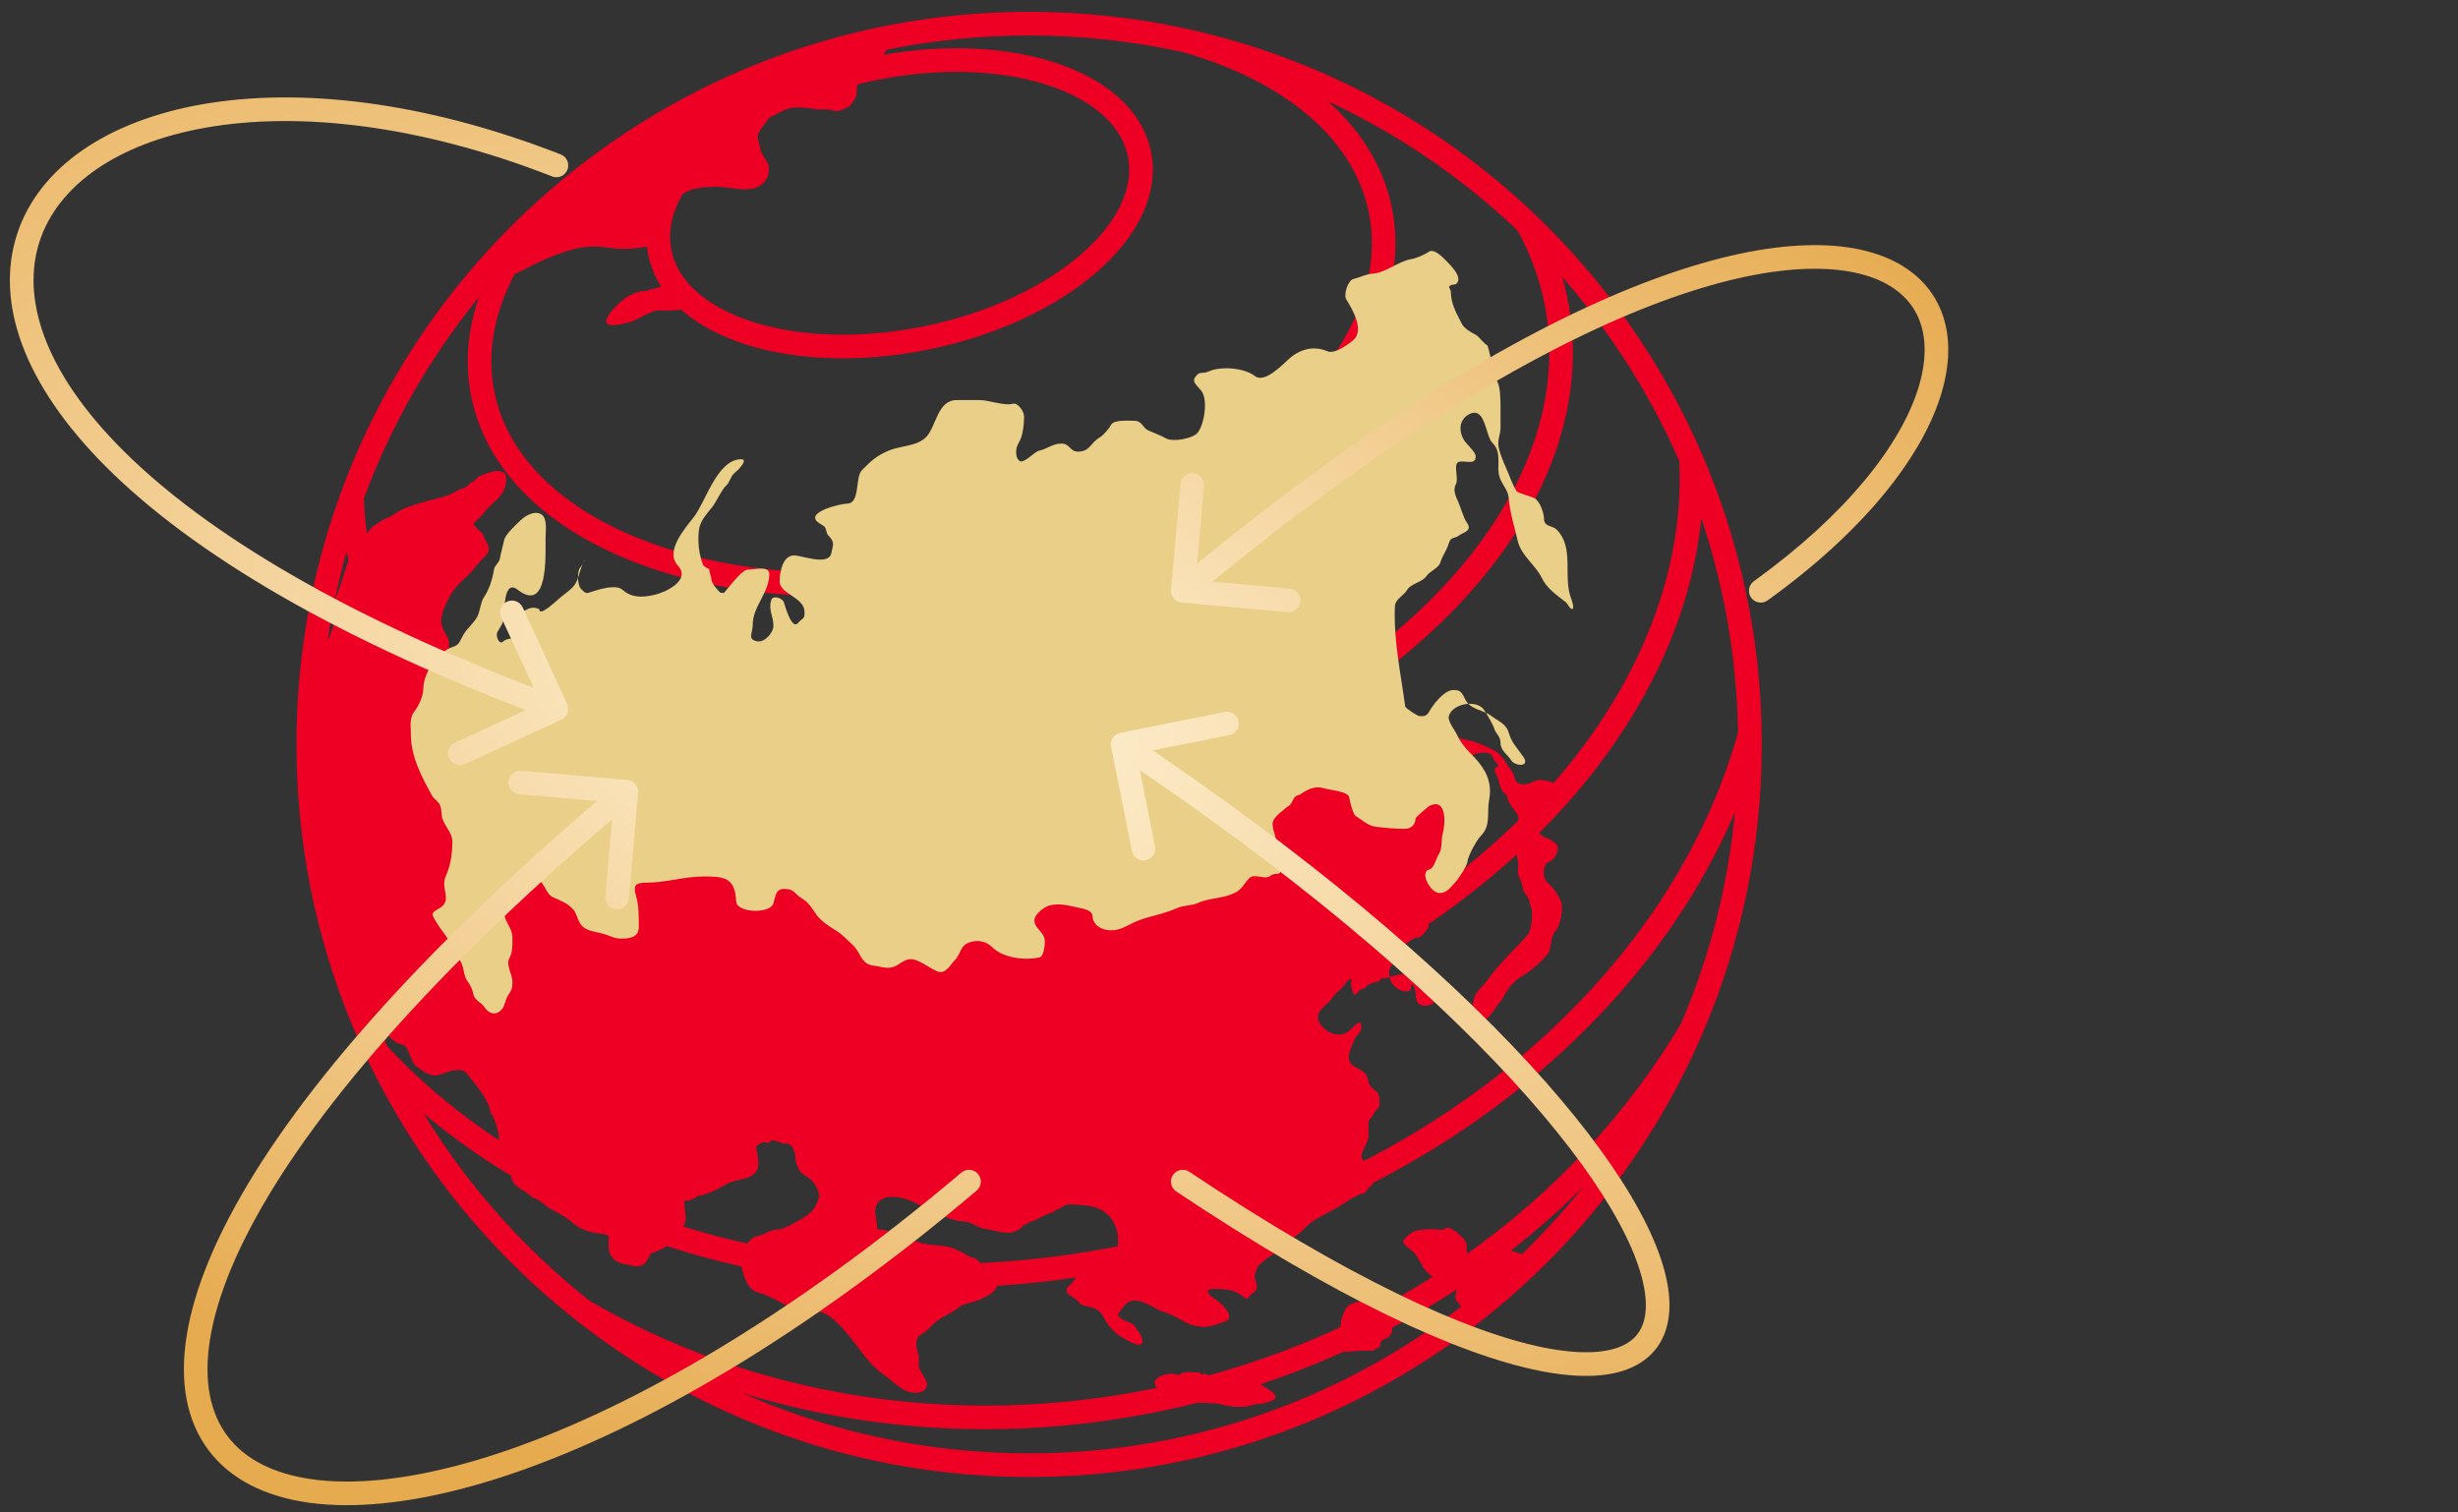 <svg width="104" height="64" viewBox="0 0 104 64" fill="none" xmlns="http://www.w3.org/2000/svg">
<rect x="0" y="0" width="104" height="64" fill="#333333" stroke="none"/>
<path d="M59.508 41.942C59.161 41.942 58.87 41.671 58.791 41.349C58.811 41.343 58.83 41.337 58.849 41.331C58.907 41.313 58.958 41.297 58.987 41.292C59.042 41.282 59.102 41.269 59.166 41.256C59.563 41.173 60.099 41.061 60.4 41.361C60.73 41.692 60.922 42 60.654 42.417C60.553 42.573 60.129 42.608 60.004 42.447C59.922 42.342 59.918 42.24 59.914 42.123C59.913 42.102 59.912 42.082 59.911 42.061C59.908 42.001 59.81 41.601 59.746 41.658C59.693 41.706 59.69 41.76 59.687 41.809C59.682 41.882 59.679 41.942 59.508 41.942Z" fill="#EE0024"/>
<path d="M27.06 12.358C26.577 12.418 25.927 13.008 25.707 13.427C25.394 14.021 26.652 13.63 26.793 13.572C26.887 13.533 26.996 13.477 27.111 13.417C27.372 13.282 27.663 13.13 27.892 13.13C27.937 13.13 27.982 13.13 28.027 13.13C28.342 13.132 28.652 13.133 28.964 13.071C29.089 13.046 29.512 12.781 29.228 12.655C29.116 12.605 28.999 12.551 28.882 12.497C28.671 12.4 28.461 12.302 28.278 12.229C28.247 12.217 28.225 12.2 28.203 12.182C28.161 12.148 28.118 12.114 28.01 12.12C27.983 12.122 27.92 12.146 27.854 12.172C27.77 12.205 27.684 12.238 27.667 12.226C27.651 12.214 27.586 12.236 27.507 12.264C27.405 12.299 27.279 12.342 27.208 12.328C27.143 12.315 27.132 12.308 27.126 12.311C27.119 12.315 27.118 12.329 27.06 12.358Z" fill="#EE0024"/>
<path d="M58.248 55.071C58.2 55.071 58.148 55.07 58.095 55.069C57.666 55.062 57.099 55.053 56.911 55.45C56.752 55.787 56.722 56.005 56.703 56.377C56.699 56.465 56.644 56.584 56.589 56.704C56.474 56.953 56.357 57.209 56.677 57.209C56.852 57.209 57.024 57.194 57.196 57.179C57.368 57.164 57.539 57.15 57.713 57.15C57.752 57.15 57.792 57.15 57.832 57.151C57.911 57.152 57.991 57.154 58.07 57.15C58.119 57.147 58.151 57.119 58.184 57.091C58.211 57.067 58.239 57.043 58.278 57.034C58.387 57.01 58.392 56.947 58.397 56.879C58.4 56.833 58.404 56.786 58.439 56.747C58.481 56.701 58.54 56.675 58.6 56.648C58.662 56.62 58.724 56.593 58.769 56.542C58.874 56.426 58.901 56.391 58.901 56.229C58.901 56.208 58.89 55.906 58.839 55.932C58.798 55.952 58.49 55.555 58.485 55.486C58.484 55.467 58.486 55.44 58.489 55.409C58.496 55.316 58.505 55.194 58.426 55.189C58.358 55.185 58.203 55.071 58.248 55.071Z" fill="#EE0024"/>
<path d="M49.872 58.219C49.676 58.045 49.076 58.174 48.921 58.367C48.663 58.69 49.339 59.029 49.604 59.11C50.017 59.237 50.4 59.303 50.829 59.351C50.923 59.361 51.029 59.364 51.138 59.367C51.323 59.372 51.515 59.377 51.667 59.42C51.976 59.509 52.269 59.526 52.591 59.526C52.703 59.526 52.814 59.497 52.926 59.468C53.034 59.439 53.144 59.41 53.258 59.407C53.424 59.402 53.706 59.319 53.852 59.242C54.097 59.112 53.887 58.955 53.753 58.855C53.747 58.851 53.742 58.847 53.736 58.843C53.229 58.462 52.622 58.278 51.984 58.278C51.917 58.278 51.845 58.295 51.772 58.311C51.639 58.341 51.502 58.373 51.386 58.308C51.298 58.259 51.216 58.229 51.129 58.196C51.088 58.181 51.045 58.165 51 58.146C50.963 58.131 50.942 58.138 50.917 58.147C50.9 58.153 50.88 58.16 50.852 58.16C50.824 58.16 50.801 58.135 50.779 58.111C50.753 58.083 50.728 58.056 50.7 58.071C50.676 58.083 50.605 58.078 50.513 58.073C50.295 58.061 49.96 58.042 49.872 58.219Z" fill="#EE0024"/>
<path fill-rule="evenodd" clip-rule="evenodd" d="M62.185 42.686C62.259 42.577 62.335 42.465 62.35 42.358C62.376 42.18 62.464 42.01 62.584 41.883C62.6 41.866 62.617 41.848 62.636 41.829C62.636 41.828 62.637 41.828 62.637 41.827C62.73 41.73 62.853 41.601 62.914 41.513C63.246 41.034 63.668 40.593 64.088 40.155L64.088 40.154C64.283 39.95 64.479 39.746 64.664 39.539C64.783 39.405 64.874 38.668 64.812 38.496C64.788 38.429 64.773 38.36 64.758 38.291C64.738 38.199 64.717 38.107 64.677 38.021C64.649 37.962 64.609 37.906 64.569 37.85C64.5 37.754 64.432 37.658 64.426 37.546C64.42 37.434 64.332 37.199 64.278 37.1C64.226 37.008 64.235 36.866 64.243 36.743C64.245 36.702 64.248 36.663 64.248 36.628C64.248 36.526 64.162 35.954 64.099 35.879C63.848 35.578 64.039 35.197 64.186 34.903C64.191 34.893 64.197 34.883 64.202 34.873C64.339 34.598 64.196 34.42 64.036 34.221C64.027 34.211 64.019 34.2 64.01 34.189C63.912 34.066 63.783 33.846 63.773 33.684C63.769 33.639 63.72 33.6 63.667 33.56C63.619 33.523 63.568 33.483 63.548 33.434C63.54 33.413 63.531 33.391 63.522 33.37L63.522 33.369C63.477 33.261 63.429 33.144 63.416 33.031C63.409 32.967 63.371 32.892 63.333 32.816C63.253 32.656 63.172 32.494 63.383 32.434C63.444 32.416 63.347 32.301 63.267 32.205C63.221 32.149 63.18 32.1 63.178 32.081C63.157 31.767 62.598 31.808 62.35 31.932C61.807 32.204 61.833 32.876 61.856 33.493C61.867 33.755 61.876 34.006 61.842 34.213C61.805 34.435 61.781 34.682 61.757 34.936C61.696 35.572 61.631 36.259 61.337 36.76C61.259 36.894 61.238 37.02 61.217 37.144C61.201 37.238 61.186 37.332 61.145 37.427C61.138 37.445 61.131 37.488 61.122 37.539C61.103 37.652 61.078 37.804 61.027 37.816C60.815 37.87 60.027 38.345 60.281 38.661C60.348 38.745 60.501 39.171 60.416 39.272C60.399 39.292 60.379 39.32 60.356 39.351C60.255 39.487 60.103 39.694 59.971 39.661C59.846 39.63 59.377 40.009 59.291 40.1C59.18 40.218 59.058 40.44 59.02 40.602C59.003 40.674 58.955 40.741 58.906 40.809C58.855 40.879 58.803 40.95 58.786 41.028C58.762 41.135 58.765 41.245 58.791 41.349C58.689 41.38 58.583 41.408 58.545 41.394C58.475 41.368 58.438 41.412 58.4 41.456C58.373 41.487 58.346 41.519 58.307 41.526C58.181 41.548 58.039 41.592 57.921 41.645C57.887 41.66 57.848 41.698 57.808 41.738C57.748 41.798 57.684 41.861 57.627 41.853C57.561 41.843 57.504 41.912 57.452 41.976C57.382 42.062 57.32 42.139 57.251 42.001C57.187 41.874 57.178 41.697 57.178 41.556C57.178 41.438 57.221 41.405 57.221 41.405C57.221 41.405 57.193 41.426 57.093 41.44C57.044 41.447 56.968 41.551 56.894 41.651C56.84 41.725 56.787 41.796 56.749 41.823C56.598 41.932 56.425 42.14 56.32 42.285C56.261 42.368 56.176 42.445 56.09 42.522C55.887 42.706 55.678 42.895 55.782 43.189C55.888 43.484 56.267 43.772 56.598 43.783C56.918 43.795 57.085 43.639 57.297 43.427C57.345 43.379 57.582 43.163 57.594 43.368C57.607 43.588 57.529 43.681 57.441 43.784C57.391 43.843 57.338 43.906 57.297 43.998C57.218 44.178 57.053 44.563 57.06 44.747C57.07 45.009 57.276 45.122 57.475 45.232C57.576 45.288 57.674 45.342 57.746 45.414C57.824 45.492 57.849 45.595 57.877 45.706C57.889 45.757 57.902 45.81 57.921 45.863C57.957 45.964 58.04 46.033 58.123 46.103C58.177 46.149 58.232 46.194 58.274 46.249C58.363 46.363 58.37 46.569 58.367 46.708C58.364 46.833 58.304 46.891 58.241 46.953C58.194 46.998 58.146 47.045 58.116 47.123C58.084 47.205 58.041 47.254 58 47.3C57.943 47.365 57.891 47.423 57.891 47.556V48.09C57.891 48.226 57.817 48.373 57.745 48.517C57.618 48.769 57.495 49.013 57.773 49.176C58.035 49.331 58.228 49.337 58.472 49.117C58.713 48.9 58.887 49.331 58.693 49.486C58.646 49.525 58.596 49.571 58.545 49.618C58.433 49.722 58.315 49.831 58.202 49.869C58.154 49.885 58.127 49.952 58.099 50.023C58.069 50.096 58.038 50.173 57.98 50.199C57.921 50.225 57.885 50.283 57.847 50.341C57.804 50.408 57.761 50.476 57.683 50.493C57.417 50.552 57.126 50.741 56.854 50.917C56.719 51.005 56.589 51.089 56.469 51.153C56.42 51.179 56.37 51.206 56.32 51.232C56.053 51.373 55.774 51.521 55.528 51.684C55.401 51.769 55.293 51.877 55.185 51.984C55.078 52.09 54.972 52.196 54.849 52.279C54.701 52.377 54.564 52.483 54.426 52.589C54.344 52.653 54.261 52.717 54.175 52.78C54.129 52.814 54.071 52.871 54.009 52.932C53.903 53.036 53.787 53.15 53.707 53.173C53.646 53.19 53.566 53.265 53.486 53.339C53.426 53.395 53.367 53.451 53.317 53.48C53.206 53.545 53.146 53.748 53.107 53.882C53.102 53.899 53.097 53.914 53.093 53.929C53.066 54.017 53.096 54.117 53.128 54.22C53.18 54.391 53.235 54.567 53.02 54.701C52.917 54.766 52.868 54.833 52.833 54.881C52.768 54.971 52.752 54.994 52.519 54.803C52.199 54.542 51.754 54.536 51.357 54.536C50.916 54.536 51.109 54.807 51.419 54.981C51.579 55.071 52.317 55.735 51.858 55.902C51.833 55.911 51.807 55.921 51.782 55.93C51.338 56.093 50.961 56.231 50.453 56.067C50.272 56.009 50.101 55.914 49.928 55.818C49.737 55.712 49.545 55.605 49.337 55.546C49.167 55.497 48.989 55.404 48.808 55.309C48.336 55.061 47.851 54.807 47.495 55.341C47.483 55.359 47.461 55.385 47.437 55.415C47.389 55.471 47.332 55.538 47.321 55.579C47.313 55.605 47.307 55.626 47.302 55.641C47.291 55.676 47.288 55.687 47.292 55.692C47.294 55.694 47.297 55.695 47.302 55.697C47.316 55.701 47.34 55.708 47.377 55.754C47.441 55.834 47.556 55.878 47.673 55.923C47.808 55.975 47.947 56.029 48.017 56.14C48.035 56.169 48.061 56.205 48.09 56.246C48.209 56.415 48.385 56.663 48.324 56.816C48.234 57.041 47.671 56.7 47.531 56.615C47.521 56.609 47.514 56.605 47.509 56.602C47.203 56.421 46.954 56.176 46.782 55.876C46.77 55.854 46.758 55.833 46.746 55.812C46.65 55.64 46.568 55.492 46.367 55.381C46.289 55.338 46.179 55.314 46.067 55.29C45.894 55.254 45.718 55.216 45.654 55.103C45.613 55.033 45.514 54.968 45.413 54.902C45.206 54.767 44.99 54.627 45.238 54.414C45.451 54.231 45.548 54.023 45.65 53.805C45.675 53.752 45.7 53.699 45.726 53.645C45.847 53.404 46.128 53.488 46.395 53.569C46.523 53.607 46.648 53.645 46.749 53.645C47.099 53.645 47.311 52.808 47.317 52.536C47.332 51.865 46.963 51.261 46.321 51.077C45.968 50.976 45.549 50.965 45.205 50.965C45.107 50.965 45.019 51.019 44.931 51.074C44.861 51.116 44.792 51.159 44.717 51.176C44.687 51.183 44.655 51.211 44.622 51.239C44.571 51.283 44.518 51.329 44.469 51.305C44.461 51.301 44.131 51.447 44.076 51.477C44.028 51.502 43.988 51.525 43.952 51.545C43.839 51.609 43.763 51.652 43.604 51.688C43.565 51.696 43.537 51.72 43.508 51.744C43.476 51.771 43.444 51.798 43.396 51.803C43.372 51.806 43.278 51.831 43.278 51.84C43.278 51.993 42.838 52.16 42.697 52.16C42.448 52.16 42.242 52.112 42.028 52.063C41.906 52.035 41.781 52.006 41.644 51.985C41.51 51.964 41.386 51.902 41.261 51.84C41.113 51.765 40.964 51.69 40.796 51.684C40.591 51.677 40.371 51.618 40.175 51.552C39.764 51.415 39.389 51.227 39.008 51.034C38.888 50.974 38.767 50.913 38.644 50.853C38.209 50.641 37.314 50.434 37.07 51.021C37 51.188 37.033 51.376 37.064 51.562C37.082 51.664 37.099 51.766 37.099 51.863C37.099 52.033 37.144 52.034 37.247 52.035C37.282 52.036 37.324 52.036 37.373 52.044C37.504 52.064 37.607 52.124 37.714 52.187C37.74 52.202 37.766 52.217 37.792 52.232C37.89 52.286 37.989 52.301 38.088 52.316C38.167 52.327 38.246 52.339 38.324 52.371C38.618 52.492 38.958 52.62 39.271 52.665C39.374 52.679 39.484 52.689 39.596 52.698C39.832 52.718 40.075 52.738 40.281 52.813C40.512 52.897 40.748 53.001 40.948 53.143C41.006 53.185 41.071 53.202 41.135 53.219C41.213 53.24 41.289 53.26 41.35 53.321C41.363 53.334 41.376 53.347 41.389 53.36C41.495 53.467 41.599 53.572 41.733 53.645C41.758 53.658 41.781 53.671 41.804 53.683C42.005 53.789 42.114 53.847 42.179 54.094C42.313 54.605 41.838 54.816 41.445 54.991L41.429 54.998C41.332 55.041 41.214 55.072 41.093 55.103C40.903 55.153 40.706 55.204 40.578 55.308C40.372 55.475 40.126 55.603 39.892 55.724C39.694 55.826 39.549 55.968 39.405 56.11C39.266 56.248 39.127 56.385 38.941 56.483C38.668 56.628 38.784 57.113 38.852 57.331C38.878 57.416 38.872 57.514 38.866 57.611C38.86 57.723 38.853 57.834 38.895 57.922C38.936 58.008 38.986 58.09 39.036 58.172C39.081 58.246 39.127 58.32 39.165 58.397C39.332 58.731 39.06 58.932 38.763 58.932C38.336 58.932 38.05 58.693 37.757 58.448C37.65 58.359 37.542 58.269 37.426 58.189C36.948 57.862 36.615 57.419 36.281 56.974C36.092 56.723 35.903 56.471 35.687 56.239C35.3 55.824 34.895 55.403 34.33 55.49C33.875 55.56 33.426 55.318 32.98 55.078C32.693 54.924 32.408 54.771 32.123 54.701C31.624 54.579 31.489 54.038 31.377 53.591C31.364 53.537 31.351 53.484 31.337 53.434C31.226 53.018 31.53 52.695 31.826 52.41C31.895 52.344 31.996 52.323 32.096 52.302C32.164 52.288 32.231 52.274 32.288 52.245C32.312 52.233 32.336 52.221 32.361 52.208C32.514 52.129 32.685 52.041 32.855 52.041C33.14 52.041 33.568 51.787 33.857 51.615C33.879 51.602 33.9 51.59 33.92 51.578C33.935 51.569 33.95 51.561 33.964 51.552C34.35 51.328 34.519 51.115 34.651 50.688C34.722 50.456 34.446 49.997 34.281 49.879C34.256 49.862 34.221 49.839 34.181 49.813C34.057 49.733 33.886 49.623 33.845 49.546C33.737 49.341 33.654 49.156 33.654 48.922C33.654 48.736 33.5 48.362 33.268 48.387C33.165 48.399 33.066 48.361 32.967 48.322C32.856 48.279 32.745 48.237 32.631 48.265C32.603 48.272 32.588 48.29 32.572 48.308C32.552 48.331 32.532 48.356 32.479 48.358C32.453 48.359 32.42 48.35 32.387 48.342C32.35 48.331 32.313 48.322 32.288 48.328C32.23 48.342 32.091 48.42 32.02 48.477C31.97 48.517 32.001 48.658 32.026 48.774C32.038 48.827 32.049 48.875 32.05 48.906C32.052 48.97 32.06 49.029 32.067 49.086C32.088 49.249 32.105 49.39 31.991 49.566C31.84 49.796 31.546 49.862 31.261 49.925C31.095 49.963 30.932 49.999 30.802 50.067C30.733 50.104 30.662 50.143 30.591 50.181C30.273 50.356 29.942 50.538 29.588 50.589C29.528 50.597 29.466 50.638 29.401 50.68C29.321 50.733 29.235 50.788 29.139 50.793C29.138 50.793 29.137 50.793 29.137 50.793C29.007 50.8 28.959 50.802 28.945 50.825C28.938 50.838 28.941 50.858 28.947 50.89C28.953 50.923 28.961 50.968 28.961 51.031C28.961 51.118 28.973 51.205 28.984 51.292C29.017 51.537 29.05 51.777 28.816 51.978C28.712 52.067 28.601 52.275 28.548 52.397C28.51 52.486 28.432 52.529 28.358 52.57C28.288 52.608 28.221 52.645 28.192 52.717C28.155 52.81 27.661 52.996 27.548 53.024C27.546 53.025 27.517 53.075 27.479 53.141C27.418 53.246 27.334 53.392 27.297 53.437C27.125 53.653 26.781 53.569 26.535 53.509C26.488 53.498 26.444 53.487 26.406 53.48C25.979 53.396 25.753 53.116 25.753 52.694C25.753 52.659 25.756 52.619 25.758 52.578C25.765 52.486 25.771 52.388 25.75 52.312C25.725 52.225 25.421 52.191 25.238 52.171C25.189 52.165 25.149 52.161 25.126 52.156C24.828 52.102 24.468 51.949 24.255 51.757C24.041 51.565 23.668 51.326 23.406 51.209C23.287 51.156 23.171 51.064 23.055 50.973C22.908 50.856 22.76 50.74 22.604 50.701C22.556 50.689 22.474 50.619 22.402 50.557C22.36 50.521 22.322 50.488 22.294 50.47C22.252 50.442 22.209 50.416 22.165 50.389C21.994 50.284 21.82 50.177 21.713 50.008C21.637 49.888 21.624 49.716 21.61 49.545C21.594 49.334 21.577 49.123 21.443 49.008C21.183 48.785 21.119 48.449 21.119 48.12C21.119 47.908 20.869 47.11 20.763 47.11C20.763 46.667 20.185 45.952 19.901 45.605C19.882 45.581 19.863 45.556 19.844 45.532C19.741 45.397 19.642 45.269 19.426 45.269C19.158 45.269 19.007 45.325 18.8 45.401L18.8 45.401C18.75 45.42 18.697 45.44 18.637 45.46C18.286 45.582 18.016 45.399 17.728 45.203C17.7 45.184 17.672 45.165 17.644 45.147C17.511 45.057 17.427 44.845 17.349 44.646C17.27 44.443 17.196 44.255 17.08 44.226C16.818 44.16 16.52 43.952 16.354 43.744C16.271 43.641 16.176 43.487 16.116 43.368C16.082 43.301 16.04 43.251 16 43.204C15.959 43.154 15.919 43.108 15.895 43.047C15.799 42.808 15.567 42.633 15.332 42.457C15.196 42.354 15.06 42.252 14.949 42.135C13.716 38.824 13.043 35.241 13.043 31.5C13.043 30.691 13.075 29.889 13.136 29.095C13.165 29.02 13.196 28.944 13.227 28.869C13.279 28.741 13.332 28.613 13.37 28.486C13.429 28.293 13.496 28.097 13.563 27.903C13.598 27.801 13.634 27.7 13.667 27.599C13.719 27.444 13.791 27.282 13.866 27.117C14.003 26.81 14.146 26.492 14.169 26.186C14.175 26.109 14.175 26.011 14.176 25.905C14.178 25.645 14.18 25.335 14.258 25.163C14.372 24.913 14.448 24.657 14.524 24.403C14.64 24.015 14.755 23.631 15.001 23.275C15.142 23.072 15.293 22.882 15.444 22.693C15.535 22.58 15.625 22.467 15.713 22.351C15.772 22.274 15.859 22.223 15.946 22.173C16.001 22.141 16.056 22.109 16.103 22.071C16.18 22.007 16.272 21.971 16.36 21.937C16.439 21.906 16.514 21.877 16.575 21.83C16.986 21.51 17.607 21.337 18.108 21.198L18.116 21.196C18.208 21.171 18.304 21.147 18.401 21.123C18.661 21.06 18.929 20.994 19.159 20.879C19.202 20.858 19.245 20.83 19.288 20.803C19.379 20.745 19.472 20.686 19.575 20.675C19.678 20.664 19.752 20.593 19.825 20.523C19.881 20.47 19.936 20.417 20.004 20.391C20.079 20.362 20.122 20.312 20.165 20.263C20.207 20.214 20.249 20.166 20.321 20.14C20.369 20.122 20.418 20.104 20.467 20.085C20.57 20.046 20.674 20.006 20.776 19.975C21.004 19.905 21.416 19.909 21.416 20.229C21.416 20.766 21.174 20.991 20.881 21.262C20.747 21.386 20.603 21.52 20.466 21.698C20.371 21.821 20.194 22.009 20.08 22.1C19.984 22.177 20.032 22.218 20.088 22.266C20.113 22.287 20.139 22.31 20.156 22.338C20.193 22.402 20.239 22.434 20.285 22.466C20.339 22.504 20.394 22.542 20.433 22.632C20.447 22.664 20.46 22.695 20.473 22.726C20.508 22.809 20.541 22.889 20.585 22.965C20.71 23.185 20.732 23.326 20.512 23.546C20.36 23.698 20.217 23.85 20.076 24.031C19.945 24.2 19.797 24.341 19.648 24.481C19.444 24.675 19.241 24.867 19.086 25.13C18.889 25.465 18.576 26.076 18.687 26.463C18.729 26.611 18.82 26.768 18.897 26.902C18.905 26.917 18.913 26.931 18.921 26.945C19.005 27.091 18.995 27.288 18.986 27.468C18.983 27.522 18.981 27.575 18.981 27.625C18.981 28.248 19.147 28.623 19.575 29.051C20.899 30.375 22.75 30.818 24.534 31.245C24.864 31.324 25.193 31.403 25.515 31.486C26.228 31.671 26.969 31.727 27.702 31.782C27.77 31.787 27.837 31.792 27.905 31.797C28.145 31.815 28.385 31.84 28.625 31.865C29.093 31.913 29.561 31.962 30.03 31.962H32.274C32.424 31.962 32.573 31.963 32.722 31.965C33.455 31.973 34.186 31.981 34.901 31.797C36.251 31.449 37.619 31.262 38.99 31.076C39.617 30.99 40.245 30.904 40.872 30.803C41.289 30.736 41.716 30.711 42.144 30.685C42.539 30.662 42.935 30.639 43.324 30.582C44.098 30.47 44.883 30.473 45.665 30.476C45.789 30.476 45.913 30.477 46.037 30.477H55.608C55.704 30.498 55.975 30.588 56.288 30.692L56.288 30.692C56.791 30.859 57.402 31.062 57.561 31.071C57.685 31.078 57.812 31.119 57.936 31.16C58.002 31.181 58.068 31.203 58.132 31.219C58.657 31.35 59.207 31.28 59.749 31.21C60.064 31.17 60.376 31.13 60.68 31.13C61.225 31.13 61.705 31.227 62.228 31.354C62.497 31.42 62.717 31.522 62.951 31.631C63.017 31.661 63.085 31.693 63.155 31.724C63.336 31.804 63.608 32.075 63.7 32.259C63.733 32.325 63.786 32.394 63.842 32.468C63.939 32.594 64.045 32.733 64.073 32.886C64.151 33.314 64.641 33.222 64.931 33.061C65.124 32.953 65.459 33.047 65.656 33.102L65.66 33.104C65.843 33.155 65.844 33.455 65.759 33.625C65.673 33.798 65.483 33.92 65.294 34.042C65.038 34.208 64.782 34.372 64.782 34.661C64.782 34.826 65.155 35.358 65.291 35.407C65.476 35.475 65.898 35.642 65.911 35.883C65.923 36.09 65.724 36.415 65.522 36.473C65.336 36.526 65.317 36.782 65.317 36.952C65.317 37.194 65.394 37.269 65.537 37.41C65.552 37.425 65.568 37.44 65.584 37.457C65.797 37.67 65.891 37.835 66.03 38.114C66.165 38.383 66.019 39.188 65.805 39.401C65.679 39.527 65.648 39.725 65.617 39.92C65.587 40.106 65.558 40.289 65.449 40.41C65.109 40.788 64.74 41.106 64.307 41.361C64.114 41.475 63.94 41.679 63.806 41.853C63.746 41.929 63.696 42.022 63.647 42.114C63.59 42.221 63.533 42.326 63.462 42.404C63.38 42.494 63.311 42.594 63.242 42.695C63.159 42.815 63.076 42.935 62.971 43.041C62.826 43.185 62.289 43.347 62.109 43.189C61.943 43.044 62.062 42.868 62.185 42.686Z" fill="#EE0024"/>
<path fill-rule="evenodd" clip-rule="evenodd" d="M60.842 52.033C60.936 52.037 61.023 52.041 61.099 52.041C61.263 51.713 62.05 52.461 62.05 52.665C62.05 52.685 62.048 52.711 62.045 52.74C62.038 52.836 62.029 52.964 62.079 53.014C62.095 53.03 62.13 53.078 62.168 53.131C62.228 53.215 62.297 53.311 62.317 53.315C62.345 53.32 62.363 53.338 62.382 53.357C62.417 53.39 62.454 53.426 62.555 53.404C62.657 53.381 62.73 53.322 62.802 53.263C62.874 53.205 62.946 53.146 63.046 53.123C63.14 53.102 63.232 53.072 63.324 53.042C63.494 52.987 63.664 52.932 63.845 52.932C63.983 52.932 64.099 52.976 64.217 53.022C64.288 53.05 64.36 53.078 64.439 53.097C64.617 53.14 64.772 53.196 64.91 53.265C63.967 54.191 62.963 55.056 61.906 55.854C61.884 55.774 61.871 55.691 61.871 55.605C61.871 55.316 61.831 55.262 61.647 55.057C61.56 54.961 61.591 54.812 61.618 54.679C61.641 54.565 61.662 54.463 61.604 54.417C61.442 54.288 61.234 54.226 61.026 54.165C60.95 54.142 60.873 54.12 60.799 54.094C60.414 53.959 60.261 53.691 60.087 53.388C60.033 53.293 59.977 53.195 59.911 53.097C59.847 53 59.754 52.928 59.662 52.855C59.558 52.773 59.454 52.692 59.39 52.575C59.347 52.497 59.452 52.404 59.53 52.335C59.553 52.315 59.574 52.297 59.588 52.282C59.856 51.989 60.418 52.014 60.842 52.033Z" fill="#EE0024"/>
<path fill-rule="evenodd" clip-rule="evenodd" d="M61.906 55.854C62.963 55.056 63.967 54.191 64.91 53.265C64.772 53.196 64.617 53.14 64.439 53.097C64.36 53.078 64.288 53.05 64.217 53.022C64.099 52.976 63.983 52.932 63.845 52.932C63.664 52.932 63.494 52.987 63.324 53.042C63.232 53.072 63.14 53.102 63.046 53.123C62.946 53.146 62.874 53.205 62.802 53.263C62.73 53.322 62.657 53.381 62.555 53.404C62.454 53.426 62.417 53.39 62.382 53.357C62.363 53.338 62.345 53.32 62.317 53.315C62.297 53.311 62.228 53.215 62.168 53.131C62.13 53.078 62.095 53.03 62.079 53.014C62.029 52.964 62.038 52.836 62.045 52.74C62.048 52.711 62.05 52.685 62.05 52.665C62.05 52.461 61.263 51.713 61.099 52.041C61.023 52.041 60.936 52.037 60.842 52.033C60.418 52.014 59.856 51.989 59.588 52.282C59.574 52.297 59.553 52.315 59.53 52.335C59.452 52.404 59.347 52.497 59.39 52.575C59.454 52.692 59.558 52.773 59.662 52.855C59.754 52.928 59.847 53 59.911 53.097C59.977 53.195 60.033 53.293 60.087 53.388C60.261 53.691 60.414 53.959 60.799 54.094C60.873 54.12 60.95 54.142 61.026 54.165C61.234 54.226 61.442 54.288 61.604 54.417C61.662 54.463 61.641 54.565 61.618 54.679C61.591 54.812 61.56 54.961 61.647 55.057C61.831 55.262 61.871 55.316 61.871 55.605C61.871 55.691 61.884 55.774 61.906 55.854ZM13.043 31.5C13.043 35.241 13.716 38.824 14.949 42.135C15.06 42.252 15.196 42.354 15.332 42.457C15.567 42.633 15.799 42.808 15.895 43.047C15.919 43.108 15.959 43.154 16 43.204C16.04 43.251 16.082 43.301 16.116 43.368C16.176 43.487 16.271 43.641 16.354 43.744C16.52 43.952 16.818 44.16 17.08 44.226C17.196 44.255 17.27 44.443 17.349 44.646C17.427 44.845 17.511 45.057 17.644 45.147C17.672 45.165 17.7 45.184 17.728 45.203C18.016 45.399 18.286 45.582 18.637 45.46C18.697 45.44 18.75 45.42 18.8 45.401L18.8 45.401C19.007 45.325 19.158 45.269 19.426 45.269C19.642 45.269 19.741 45.397 19.844 45.532C19.863 45.556 19.882 45.581 19.901 45.605C20.185 45.952 20.763 46.667 20.763 47.11C20.869 47.11 21.119 47.908 21.119 48.12C21.119 48.449 21.183 48.785 21.443 49.008C21.577 49.123 21.594 49.334 21.61 49.545C21.624 49.716 21.637 49.888 21.713 50.008C21.82 50.177 21.994 50.284 22.165 50.389C22.209 50.416 22.252 50.442 22.294 50.47C22.322 50.488 22.36 50.521 22.402 50.557C22.474 50.619 22.556 50.689 22.604 50.701C22.76 50.74 22.908 50.856 23.055 50.973C23.171 51.064 23.287 51.156 23.406 51.209C23.668 51.326 24.041 51.565 24.255 51.757C24.468 51.949 24.828 52.102 25.126 52.156C25.149 52.161 25.189 52.165 25.238 52.171C25.421 52.191 25.725 52.225 25.75 52.312C25.771 52.388 25.765 52.486 25.758 52.578C25.756 52.619 25.753 52.659 25.753 52.694C25.753 53.116 25.979 53.396 26.406 53.48C26.444 53.487 26.488 53.498 26.535 53.509C26.781 53.569 27.125 53.653 27.297 53.437C27.334 53.392 27.418 53.246 27.479 53.141C27.517 53.075 27.546 53.025 27.548 53.024C27.661 52.996 28.155 52.81 28.192 52.717C28.221 52.645 28.288 52.608 28.358 52.57C28.432 52.529 28.51 52.486 28.548 52.397C28.601 52.275 28.712 52.067 28.816 51.978C29.05 51.777 29.017 51.537 28.984 51.292C28.973 51.205 28.961 51.118 28.961 51.031C28.961 50.968 28.953 50.923 28.947 50.89C28.941 50.858 28.938 50.838 28.945 50.825C28.959 50.802 29.007 50.8 29.137 50.793L29.139 50.793C29.235 50.788 29.321 50.733 29.401 50.68C29.466 50.638 29.528 50.597 29.588 50.589C29.942 50.538 30.273 50.356 30.591 50.181C30.662 50.143 30.733 50.104 30.802 50.067C30.932 49.999 31.095 49.963 31.261 49.925C31.546 49.862 31.84 49.796 31.991 49.566C32.105 49.39 32.088 49.249 32.067 49.086C32.06 49.029 32.052 48.97 32.05 48.906C32.049 48.875 32.038 48.827 32.026 48.774C32.001 48.658 31.97 48.517 32.02 48.477C32.091 48.42 32.23 48.342 32.288 48.328C32.313 48.322 32.35 48.331 32.387 48.342C32.42 48.35 32.453 48.359 32.479 48.358C32.532 48.356 32.552 48.331 32.572 48.308C32.588 48.29 32.603 48.272 32.631 48.265C32.745 48.237 32.856 48.279 32.967 48.322C33.066 48.361 33.165 48.399 33.268 48.387C33.5 48.362 33.654 48.736 33.654 48.922C33.654 49.156 33.737 49.341 33.845 49.546C33.886 49.623 34.057 49.733 34.181 49.813C34.221 49.839 34.256 49.862 34.281 49.879C34.446 49.997 34.722 50.456 34.651 50.688C34.519 51.115 34.35 51.328 33.964 51.552C33.95 51.561 33.935 51.569 33.92 51.578C33.9 51.59 33.879 51.602 33.857 51.615C33.568 51.787 33.14 52.041 32.855 52.041C32.685 52.041 32.514 52.129 32.361 52.208C32.336 52.221 32.312 52.233 32.288 52.245C32.231 52.274 32.164 52.288 32.096 52.302C31.996 52.323 31.895 52.344 31.826 52.41C31.53 52.695 31.226 53.018 31.337 53.434C31.351 53.484 31.364 53.537 31.377 53.591C31.489 54.038 31.624 54.579 32.123 54.701C32.408 54.771 32.693 54.924 32.98 55.078C33.426 55.318 33.875 55.56 34.33 55.49C34.895 55.403 35.3 55.824 35.687 56.239C35.903 56.471 36.092 56.723 36.281 56.974C36.615 57.419 36.948 57.862 37.426 58.189C37.542 58.269 37.65 58.359 37.757 58.448C38.05 58.693 38.336 58.932 38.763 58.932C39.06 58.932 39.332 58.731 39.165 58.397C39.127 58.32 39.081 58.246 39.036 58.172C38.986 58.09 38.936 58.008 38.895 57.922C38.853 57.834 38.86 57.723 38.866 57.611C38.872 57.514 38.878 57.416 38.852 57.331C38.784 57.113 38.668 56.628 38.941 56.483C39.127 56.385 39.266 56.248 39.405 56.11C39.549 55.968 39.694 55.826 39.892 55.724C40.126 55.603 40.372 55.475 40.578 55.308C40.706 55.204 40.903 55.153 41.093 55.103C41.214 55.072 41.332 55.041 41.429 54.998L41.445 54.991C41.838 54.816 42.313 54.605 42.179 54.094C42.114 53.847 42.005 53.789 41.804 53.683C41.781 53.671 41.758 53.658 41.733 53.645C41.599 53.572 41.495 53.467 41.389 53.36C41.376 53.347 41.363 53.334 41.35 53.321C41.289 53.26 41.213 53.24 41.135 53.219C41.071 53.202 41.006 53.185 40.948 53.143C40.748 53.001 40.512 52.897 40.281 52.813C40.075 52.738 39.832 52.718 39.596 52.698C39.484 52.689 39.374 52.679 39.271 52.665C38.958 52.62 38.618 52.492 38.324 52.371C38.246 52.339 38.167 52.327 38.088 52.316C37.989 52.301 37.89 52.286 37.792 52.232C37.766 52.217 37.74 52.202 37.714 52.187C37.607 52.124 37.504 52.064 37.373 52.044C37.324 52.036 37.282 52.036 37.247 52.035C37.144 52.034 37.099 52.033 37.099 51.863C37.099 51.766 37.082 51.664 37.064 51.562C37.033 51.376 37 51.188 37.07 51.021C37.314 50.434 38.209 50.641 38.644 50.853C38.767 50.913 38.888 50.974 39.008 51.034C39.389 51.227 39.764 51.415 40.175 51.552C40.371 51.618 40.591 51.677 40.796 51.684C40.964 51.69 41.113 51.765 41.261 51.84C41.386 51.902 41.51 51.964 41.644 51.985C41.781 52.006 41.906 52.035 42.028 52.063C42.242 52.112 42.448 52.16 42.697 52.16C42.838 52.16 43.278 51.993 43.278 51.84C43.278 51.831 43.372 51.806 43.396 51.803C43.444 51.798 43.476 51.771 43.508 51.744C43.537 51.72 43.565 51.696 43.604 51.688C43.763 51.652 43.839 51.609 43.952 51.545C43.988 51.525 44.028 51.502 44.076 51.477C44.131 51.447 44.461 51.301 44.469 51.305C44.518 51.329 44.571 51.283 44.622 51.239C44.655 51.211 44.687 51.183 44.717 51.176C44.792 51.159 44.861 51.116 44.931 51.074C45.019 51.019 45.107 50.965 45.205 50.965C45.549 50.965 45.968 50.976 46.321 51.077C46.963 51.261 47.332 51.865 47.317 52.536C47.311 52.808 47.099 53.645 46.749 53.645C46.648 53.645 46.523 53.607 46.395 53.569C46.128 53.488 45.847 53.404 45.726 53.645C45.7 53.699 45.675 53.752 45.65 53.805C45.548 54.023 45.451 54.231 45.238 54.414C44.99 54.627 45.206 54.767 45.413 54.902C45.514 54.968 45.613 55.033 45.654 55.103C45.718 55.216 45.894 55.254 46.067 55.29C46.179 55.314 46.289 55.338 46.367 55.381C46.568 55.492 46.65 55.64 46.746 55.812C46.758 55.833 46.77 55.854 46.782 55.876C46.954 56.176 47.203 56.421 47.509 56.602C47.514 56.605 47.521 56.609 47.531 56.615C47.671 56.7 48.234 57.041 48.324 56.816C48.385 56.663 48.209 56.415 48.09 56.246C48.061 56.205 48.035 56.169 48.017 56.14C47.947 56.029 47.808 55.975 47.673 55.923C47.556 55.878 47.441 55.834 47.377 55.754C47.34 55.708 47.316 55.701 47.302 55.697C47.297 55.695 47.294 55.694 47.292 55.692C47.288 55.687 47.291 55.676 47.302 55.641C47.307 55.626 47.313 55.605 47.321 55.579C47.332 55.538 47.389 55.471 47.437 55.415C47.461 55.385 47.483 55.359 47.495 55.341C47.851 54.807 48.336 55.061 48.808 55.309C48.989 55.404 49.167 55.497 49.337 55.546C49.545 55.605 49.737 55.712 49.928 55.818C50.101 55.914 50.272 56.009 50.453 56.067C50.961 56.231 51.338 56.093 51.782 55.93C51.807 55.921 51.833 55.911 51.858 55.902C52.317 55.735 51.579 55.071 51.419 54.981C51.109 54.807 50.916 54.536 51.357 54.536C51.754 54.536 52.199 54.542 52.519 54.803C52.752 54.994 52.768 54.971 52.833 54.881C52.868 54.833 52.917 54.766 53.02 54.701C53.235 54.567 53.18 54.391 53.128 54.22C53.096 54.117 53.066 54.017 53.093 53.929C53.097 53.914 53.102 53.899 53.107 53.882C53.146 53.748 53.206 53.545 53.317 53.48C53.367 53.451 53.426 53.395 53.486 53.339C53.566 53.265 53.646 53.19 53.707 53.173C53.787 53.15 53.903 53.036 54.009 52.932C54.071 52.871 54.129 52.814 54.175 52.78C54.261 52.717 54.344 52.653 54.426 52.589C54.564 52.483 54.701 52.377 54.849 52.279C54.972 52.196 55.078 52.09 55.185 51.984C55.293 51.877 55.401 51.769 55.528 51.684C55.774 51.521 56.053 51.373 56.32 51.232C56.37 51.206 56.42 51.179 56.469 51.153C56.589 51.089 56.719 51.005 56.854 50.917C57.126 50.741 57.417 50.552 57.683 50.493C57.761 50.476 57.804 50.408 57.847 50.341C57.885 50.283 57.921 50.225 57.98 50.199C58.038 50.173 58.069 50.096 58.099 50.023C58.127 49.952 58.154 49.885 58.202 49.869C58.315 49.831 58.433 49.722 58.545 49.618C58.596 49.571 58.646 49.525 58.693 49.486C58.887 49.331 58.713 48.9 58.472 49.117C58.228 49.337 58.035 49.331 57.773 49.176C57.495 49.013 57.618 48.769 57.745 48.517C57.817 48.373 57.891 48.226 57.891 48.09V47.556C57.891 47.423 57.943 47.365 58 47.3C58.041 47.254 58.084 47.205 58.116 47.123C58.146 47.045 58.194 46.998 58.241 46.953C58.304 46.891 58.364 46.833 58.367 46.708C58.37 46.569 58.363 46.363 58.274 46.249C58.232 46.194 58.177 46.149 58.123 46.103C58.04 46.033 57.957 45.964 57.921 45.863C57.902 45.81 57.889 45.757 57.877 45.706C57.849 45.595 57.824 45.492 57.746 45.414C57.674 45.342 57.576 45.288 57.475 45.232C57.276 45.122 57.07 45.009 57.06 44.747C57.053 44.563 57.218 44.178 57.297 43.998C57.338 43.906 57.391 43.843 57.441 43.784C57.529 43.681 57.607 43.588 57.594 43.368C57.582 43.163 57.345 43.379 57.297 43.427C57.085 43.639 56.918 43.795 56.598 43.783C56.267 43.772 55.888 43.484 55.782 43.189C55.678 42.895 55.887 42.706 56.09 42.522C56.176 42.445 56.261 42.368 56.32 42.285C56.425 42.14 56.598 41.932 56.749 41.823C56.787 41.796 56.84 41.725 56.894 41.651C56.968 41.551 57.044 41.447 57.093 41.44C57.193 41.426 57.221 41.405 57.221 41.405C57.218 41.407 57.178 41.442 57.178 41.556C57.178 41.697 57.187 41.874 57.251 42.001C57.32 42.139 57.382 42.062 57.452 41.976C57.504 41.912 57.561 41.843 57.627 41.853C57.684 41.861 57.748 41.798 57.808 41.738C57.848 41.698 57.887 41.66 57.921 41.645C58.039 41.592 58.181 41.548 58.307 41.526C58.346 41.519 58.373 41.487 58.4 41.456C58.438 41.412 58.475 41.368 58.545 41.394C58.583 41.408 58.689 41.38 58.791 41.349C58.87 41.671 59.161 41.942 59.508 41.942C59.679 41.942 59.682 41.882 59.687 41.809C59.69 41.76 59.693 41.706 59.746 41.658C59.81 41.601 59.908 42.001 59.911 42.061C59.912 42.082 59.913 42.102 59.914 42.123C59.918 42.24 59.922 42.342 60.004 42.447C60.129 42.608 60.553 42.573 60.654 42.417C60.922 42 60.73 41.692 60.4 41.361C60.099 41.061 59.563 41.173 59.166 41.256C59.102 41.269 59.042 41.282 58.987 41.292C58.958 41.297 58.907 41.313 58.849 41.331C58.83 41.337 58.811 41.343 58.791 41.349C58.765 41.245 58.762 41.135 58.786 41.028C58.803 40.95 58.855 40.879 58.906 40.809C58.955 40.741 59.003 40.674 59.02 40.602C59.058 40.44 59.18 40.218 59.291 40.1C59.377 40.009 59.846 39.63 59.971 39.661C60.103 39.694 60.255 39.487 60.356 39.351C60.379 39.32 60.399 39.292 60.416 39.272C60.501 39.171 60.348 38.745 60.281 38.661C60.027 38.345 60.815 37.87 61.027 37.816C61.078 37.804 61.103 37.652 61.122 37.539C61.131 37.488 61.138 37.445 61.145 37.427C61.186 37.332 61.201 37.238 61.217 37.144C61.238 37.02 61.259 36.894 61.337 36.76C61.631 36.259 61.696 35.572 61.757 34.936C61.781 34.682 61.805 34.435 61.842 34.213C61.876 34.006 61.867 33.755 61.856 33.493C61.833 32.876 61.807 32.204 62.35 31.932C62.598 31.808 63.157 31.767 63.178 32.081C63.18 32.1 63.221 32.149 63.267 32.205C63.347 32.301 63.444 32.416 63.383 32.434C63.172 32.494 63.253 32.656 63.333 32.816C63.371 32.892 63.409 32.967 63.416 33.031C63.429 33.144 63.477 33.261 63.522 33.369L63.522 33.37C63.531 33.391 63.54 33.413 63.548 33.434C63.568 33.483 63.619 33.523 63.667 33.56C63.72 33.6 63.769 33.639 63.773 33.684C63.783 33.846 63.912 34.066 64.01 34.189L64.036 34.221C64.196 34.42 64.339 34.598 64.202 34.873L64.186 34.903C64.039 35.197 63.848 35.578 64.099 35.879C64.162 35.954 64.248 36.526 64.248 36.628C64.248 36.663 64.245 36.702 64.243 36.743C64.235 36.866 64.226 37.008 64.278 37.1C64.332 37.199 64.42 37.434 64.426 37.546C64.432 37.658 64.5 37.754 64.569 37.85C64.609 37.906 64.649 37.962 64.677 38.021C64.717 38.107 64.738 38.199 64.758 38.291C64.773 38.36 64.788 38.429 64.812 38.496C64.874 38.668 64.783 39.405 64.664 39.539C64.479 39.746 64.283 39.95 64.088 40.154L64.088 40.155C63.668 40.593 63.246 41.034 62.914 41.513C62.853 41.601 62.73 41.73 62.637 41.827L62.636 41.829C62.617 41.848 62.6 41.866 62.584 41.883C62.464 42.01 62.376 42.18 62.35 42.358C62.335 42.465 62.259 42.577 62.185 42.686C62.062 42.868 61.943 43.044 62.109 43.189C62.289 43.347 62.826 43.185 62.971 43.041C63.076 42.935 63.159 42.815 63.242 42.695C63.311 42.594 63.38 42.494 63.462 42.404C63.533 42.326 63.59 42.221 63.647 42.114C63.696 42.022 63.746 41.929 63.806 41.853C63.94 41.679 64.114 41.475 64.307 41.361C64.74 41.106 65.109 40.788 65.449 40.41C65.558 40.289 65.587 40.106 65.617 39.92C65.648 39.725 65.679 39.527 65.805 39.401C66.019 39.188 66.165 38.383 66.03 38.114C65.891 37.835 65.797 37.67 65.584 37.457C65.568 37.44 65.552 37.425 65.537 37.41C65.394 37.269 65.317 37.194 65.317 36.952C65.317 36.782 65.336 36.526 65.522 36.473C65.724 36.415 65.923 36.09 65.911 35.883C65.898 35.642 65.476 35.475 65.291 35.407C65.155 35.358 64.782 34.826 64.782 34.661C64.782 34.372 65.038 34.208 65.294 34.042C65.483 33.92 65.673 33.798 65.759 33.625C65.844 33.455 65.843 33.155 65.66 33.104L65.656 33.102C65.459 33.047 65.124 32.953 64.931 33.061C64.641 33.222 64.151 33.314 64.073 32.886C64.045 32.733 63.939 32.594 63.842 32.468C63.786 32.394 63.733 32.325 63.7 32.259C63.608 32.075 63.336 31.804 63.155 31.724C63.085 31.693 63.017 31.661 62.951 31.631C62.717 31.522 62.497 31.42 62.228 31.354C61.705 31.227 61.225 31.13 60.68 31.13C60.376 31.13 60.064 31.17 59.749 31.21C59.207 31.28 58.657 31.35 58.132 31.219C58.068 31.203 58.002 31.181 57.936 31.16C57.812 31.119 57.685 31.078 57.561 31.071C57.402 31.062 56.791 30.859 56.288 30.692L56.288 30.692C55.975 30.588 55.704 30.498 55.608 30.477H46.037C45.913 30.477 45.789 30.476 45.665 30.476C44.883 30.473 44.098 30.47 43.324 30.582C42.935 30.639 42.539 30.662 42.144 30.685C41.716 30.711 41.289 30.736 40.872 30.803C40.245 30.904 39.617 30.99 38.99 31.076C37.619 31.262 36.251 31.449 34.901 31.797C34.186 31.981 33.455 31.973 32.722 31.965C32.573 31.963 32.424 31.962 32.274 31.962H30.03C29.561 31.962 29.093 31.913 28.625 31.865C28.385 31.84 28.145 31.815 27.905 31.797C27.837 31.792 27.77 31.787 27.702 31.782C26.969 31.727 26.228 31.671 25.515 31.486C25.193 31.403 24.864 31.324 24.534 31.245C22.75 30.818 20.899 30.375 19.575 29.051C19.147 28.623 18.981 28.248 18.981 27.625C18.981 27.575 18.983 27.522 18.986 27.468C18.995 27.288 19.005 27.091 18.921 26.945C18.913 26.931 18.905 26.917 18.897 26.902C18.82 26.768 18.729 26.611 18.687 26.463C18.576 26.076 18.889 25.465 19.086 25.13C19.241 24.867 19.444 24.675 19.648 24.481C19.797 24.341 19.945 24.2 20.076 24.031C20.217 23.85 20.36 23.698 20.512 23.546C20.732 23.326 20.71 23.185 20.585 22.965C20.541 22.889 20.508 22.809 20.473 22.726C20.46 22.695 20.447 22.664 20.433 22.632C20.394 22.542 20.339 22.504 20.285 22.466C20.239 22.434 20.193 22.402 20.156 22.338C20.139 22.31 20.113 22.287 20.088 22.266C20.032 22.218 19.984 22.177 20.08 22.1C20.194 22.009 20.371 21.821 20.466 21.698C20.603 21.52 20.747 21.386 20.881 21.262C21.174 20.991 21.416 20.766 21.416 20.229C21.416 19.909 21.004 19.905 20.776 19.975C20.674 20.006 20.57 20.046 20.467 20.085C20.418 20.104 20.369 20.122 20.321 20.14C20.249 20.166 20.207 20.214 20.165 20.263C20.122 20.312 20.079 20.362 20.004 20.391C19.936 20.417 19.881 20.47 19.825 20.523C19.752 20.593 19.678 20.664 19.575 20.675C19.472 20.686 19.379 20.745 19.288 20.803C19.245 20.83 19.202 20.858 19.159 20.879C18.929 20.994 18.661 21.06 18.401 21.123C18.304 21.147 18.208 21.171 18.116 21.196L18.108 21.198C17.607 21.337 16.986 21.51 16.575 21.83C16.514 21.877 16.439 21.906 16.36 21.937C16.272 21.971 16.18 22.007 16.103 22.071C16.056 22.109 16.001 22.141 15.946 22.173C15.859 22.223 15.772 22.274 15.713 22.351C15.625 22.467 15.535 22.58 15.444 22.693C15.293 22.882 15.142 23.072 15.001 23.275C14.755 23.631 14.64 24.015 14.524 24.403C14.448 24.657 14.372 24.913 14.258 25.163C14.18 25.335 14.178 25.645 14.176 25.905C14.175 26.011 14.175 26.109 14.169 26.186C14.146 26.492 14.003 26.81 13.866 27.117C13.791 27.282 13.719 27.444 13.667 27.599C13.634 27.7 13.598 27.801 13.563 27.903C13.496 28.097 13.429 28.293 13.37 28.486C13.332 28.613 13.279 28.741 13.227 28.869C13.196 28.944 13.165 29.02 13.136 29.095C13.075 29.889 13.043 30.691 13.043 31.5ZM20.355 11.686C20.735 11.827 21.013 11.918 21.06 11.896C21.211 11.826 21.364 11.764 21.517 11.701C21.748 11.608 21.977 11.515 22.202 11.394C22.847 11.047 23.564 10.733 24.271 10.543C24.694 10.429 25.221 10.404 25.66 10.47C26.425 10.585 27.024 10.537 27.766 10.335C28.13 10.236 28.219 9.657 28.281 9.252C28.294 9.163 28.307 9.083 28.32 9.018C28.408 8.6 28.612 8.367 28.941 8.17C29.328 7.938 29.844 7.909 30.288 7.902C30.446 7.9 30.639 7.925 30.844 7.951C31.298 8.01 31.811 8.076 32.136 7.869C32.447 7.671 32.552 7.43 32.525 7.058C32.515 6.922 32.436 6.805 32.358 6.69C32.314 6.625 32.271 6.562 32.241 6.497C32.191 6.387 32.167 6.282 32.144 6.177C32.126 6.1 32.108 6.022 32.08 5.942C31.995 5.705 32.159 5.498 32.309 5.309C32.377 5.224 32.441 5.143 32.479 5.064C32.514 4.992 32.755 4.806 32.835 4.754C32.927 4.694 33.06 4.663 33.18 4.635C33.221 4.625 33.261 4.615 33.297 4.605C33.66 4.505 34.169 4.558 34.532 4.622C34.626 4.639 34.724 4.635 34.821 4.632C34.928 4.628 35.035 4.625 35.139 4.648C35.158 4.653 35.178 4.658 35.199 4.663C35.325 4.694 35.468 4.73 35.584 4.665C35.634 4.637 35.681 4.619 35.728 4.601C35.799 4.573 35.868 4.546 35.941 4.49C36.001 4.443 36.033 4.391 36.066 4.336C36.09 4.298 36.114 4.259 36.149 4.219C36.243 4.114 36.244 3.977 36.246 3.842C36.247 3.733 36.248 3.625 36.297 3.536C36.337 3.464 36.366 3.392 36.395 3.32C36.457 3.163 36.517 3.01 36.687 2.883C36.761 2.827 36.845 2.777 36.927 2.728C37.047 2.656 37.161 2.587 37.231 2.51C37.361 2.366 37.448 2.225 37.545 2.051C37.598 1.956 37.707 1.701 37.701 1.559C30.809 2.896 24.744 6.554 20.355 11.686ZM27.06 12.358C26.577 12.418 25.927 13.008 25.707 13.427C25.394 14.021 26.652 13.63 26.793 13.572C26.887 13.533 26.996 13.477 27.111 13.417C27.372 13.282 27.663 13.13 27.892 13.13C27.937 13.13 27.982 13.13 28.027 13.13C28.342 13.132 28.652 13.133 28.964 13.071C29.089 13.046 29.512 12.781 29.228 12.655C29.116 12.605 28.999 12.551 28.882 12.497C28.671 12.4 28.461 12.302 28.278 12.229C28.247 12.217 28.225 12.2 28.203 12.182C28.161 12.148 28.118 12.114 28.01 12.12C27.983 12.122 27.92 12.146 27.854 12.172C27.77 12.205 27.684 12.238 27.667 12.226C27.651 12.214 27.586 12.236 27.507 12.264C27.405 12.299 27.279 12.342 27.208 12.328C27.143 12.315 27.132 12.308 27.126 12.311C27.119 12.315 27.118 12.329 27.06 12.358ZM49.872 58.219C49.676 58.045 49.076 58.174 48.921 58.367C48.663 58.69 49.339 59.029 49.604 59.11C50.017 59.237 50.4 59.303 50.829 59.351C50.923 59.361 51.029 59.364 51.138 59.367C51.323 59.372 51.515 59.377 51.667 59.42C51.976 59.509 52.269 59.526 52.591 59.526C52.703 59.526 52.814 59.497 52.926 59.468C53.034 59.439 53.144 59.41 53.258 59.407C53.424 59.402 53.706 59.319 53.852 59.242C54.097 59.112 53.887 58.955 53.753 58.855C53.747 58.851 53.742 58.847 53.736 58.843C53.229 58.462 52.622 58.278 51.984 58.278C51.917 58.278 51.845 58.295 51.772 58.311C51.639 58.341 51.502 58.373 51.386 58.308C51.298 58.259 51.216 58.229 51.129 58.196C51.088 58.181 51.045 58.165 51 58.146C50.963 58.131 50.942 58.138 50.917 58.147C50.9 58.153 50.88 58.16 50.852 58.16C50.824 58.16 50.801 58.135 50.779 58.111C50.753 58.083 50.728 58.056 50.7 58.071C50.676 58.083 50.605 58.078 50.513 58.073C50.295 58.061 49.96 58.042 49.872 58.219ZM58.095 55.069C57.666 55.062 57.099 55.053 56.911 55.45C56.752 55.787 56.722 56.005 56.703 56.377C56.699 56.465 56.644 56.584 56.589 56.704C56.474 56.953 56.357 57.209 56.677 57.209C56.852 57.209 57.024 57.194 57.196 57.179C57.368 57.164 57.539 57.15 57.713 57.15C57.752 57.15 57.792 57.15 57.832 57.151C57.911 57.152 57.991 57.154 58.07 57.15C58.119 57.147 58.151 57.119 58.184 57.091C58.211 57.067 58.239 57.043 58.278 57.034C58.387 57.01 58.392 56.947 58.397 56.879C58.4 56.833 58.404 56.786 58.439 56.747C58.481 56.701 58.54 56.675 58.6 56.648C58.662 56.62 58.724 56.593 58.769 56.542C58.874 56.426 58.901 56.391 58.901 56.229C58.901 56.208 58.89 55.906 58.839 55.932C58.798 55.952 58.49 55.555 58.485 55.486C58.484 55.467 58.486 55.44 58.489 55.409C58.496 55.316 58.505 55.194 58.426 55.189C58.358 55.185 58.203 55.071 58.248 55.071C58.2 55.071 58.148 55.07 58.095 55.069Z" fill="#EE0024"/>
<path d="M23.028 8.93C28.445 4.003 35.643 1 43.543 1C45.82 1 48.039 1.25 50.175 1.723M23.028 8.93C20.9 11.367 19.894 14.091 20.435 16.713C21.722 22.946 31.264 26.244 41.748 24.079C52.231 21.915 59.687 15.108 58.4 8.875C57.701 5.491 54.569 2.972 50.175 1.723M23.028 8.93C19.424 12.208 16.609 16.336 14.899 20.998M50.175 1.723C55.696 2.947 60.654 5.667 64.602 9.437M14.899 20.998C14.905 21.715 14.98 22.432 15.127 23.145C17 32.213 29.866 37.22 43.864 34.33C57.863 31.44 67.694 21.746 65.822 12.678C65.585 11.53 65.171 10.447 64.602 9.437M14.899 20.998C13.698 24.273 13.043 27.81 13.043 31.5C13.043 31.96 13.053 32.417 13.073 32.872M64.602 9.437C67.537 12.24 69.915 15.623 71.549 19.402M13.073 32.872C17.609 42.451 31.35 47.603 45.981 44.582C61.253 41.429 72.109 30.483 71.549 19.402M13.073 32.872C13.258 37.044 14.281 40.998 15.978 44.57M71.549 19.402C73.098 22.983 73.98 26.919 74.04 31.054M74.04 31.054C71.184 41.428 61.105 50.397 47.751 53.154C35.103 55.766 22.947 52.098 15.978 44.57M74.04 31.054C74.042 31.202 74.043 31.351 74.043 31.5C74.043 35.773 73.164 39.841 71.577 43.533M15.978 44.57C18.007 48.842 20.999 52.566 24.674 55.464M71.577 43.533C67.044 51.204 58.983 57.165 49.005 59.226C40.186 61.046 31.536 59.476 24.674 55.464M71.577 43.533C66.909 54.394 56.114 62 43.543 62C36.419 62 29.865 59.557 24.674 55.464M48.209 6.508C48.858 9.648 44.842 13.132 39.239 14.289C33.637 15.445 28.569 13.837 27.921 10.697C27.273 7.557 31.289 4.074 36.891 2.917C42.494 1.76 47.561 3.368 48.209 6.508Z" stroke="#EE0024" stroke-linecap="round"/>
<path d="M21.988 25.908C22.31 25.843 22.436 25.6 22.82 25.781C22.82 26.133 23.57 25.392 23.765 25.236C23.927 25.107 24.237 24.896 24.354 24.686C24.396 24.61 24.429 24.531 24.457 24.451C24.453 24.267 24.485 24.085 24.554 24.009C24.589 23.97 24.625 23.917 24.657 23.866C24.658 23.863 24.66 23.86 24.661 23.858C24.815 23.551 24.758 23.703 24.657 23.866C24.567 24.049 24.525 24.254 24.457 24.451C24.46 24.638 24.5 24.827 24.573 24.905C24.832 25.179 24.806 25.102 25.138 25.007C25.369 24.941 26.062 24.711 26.346 24.963C26.729 25.304 27.181 25.285 27.685 25.173C28.132 25.073 29.267 24.564 28.673 23.921C28.122 23.325 28.997 22.341 29.355 21.881C29.864 21.227 30.323 19.494 31.322 19.432C31.593 19.415 31.446 19.627 31.303 19.802C31.187 19.943 31.04 20.013 30.952 20.172C30.909 20.249 30.811 20.476 30.752 20.522C30.549 20.685 30.327 21.207 30.144 21.443C29.9 21.757 29.615 22.04 29.569 22.451C29.514 22.951 29.578 23.477 29.749 23.907C29.779 23.981 30.007 24.078 30.007 24.082C30.007 24.238 30.095 24.353 30.095 24.501C30.095 24.631 30.248 24.835 30.353 24.949C30.555 25.167 30.438 25.042 30.621 25.099C30.642 25.106 31.365 24.106 31.629 24.106C31.904 24.106 32.549 23.918 32.549 24.291C32.549 25.082 31.848 25.657 31.848 26.439C31.848 26.802 31.614 27.047 32.023 27.135C32.352 27.205 32.724 26.776 32.724 26.482C32.724 26.065 32.495 25.809 32.637 25.382C32.705 25.179 33.099 25.304 33.163 25.479C33.21 25.608 33.498 26.699 33.776 26.351C33.944 26.141 34.059 26.235 34.039 25.869C34.005 25.259 32.987 25.138 32.987 24.598C32.987 24.223 33.112 23.502 33.601 23.502C33.924 23.502 35.062 23.962 35.174 23.405C35.242 23.062 35.338 22.951 35.052 22.665C34.952 22.565 34.968 22.353 34.872 22.275C34.787 22.207 34.655 22.144 34.584 22.081C34.105 21.648 35.603 21.311 35.836 21.311C36.412 21.311 36.164 20.199 36.474 19.889C36.863 19.5 37.074 19.294 37.594 19.071C38.104 18.853 38.834 18.891 39.21 18.468C39.62 18.006 39.671 16.929 40.481 16.929H41.445C41.85 16.929 42.492 17.185 42.852 17.085C43.07 17.024 43.33 17.411 43.33 17.63C43.33 17.951 43.277 18.461 43.106 18.73C42.936 18.997 42.961 19.416 43.159 19.515C43.341 19.605 43.782 19.108 43.963 19.071C44.298 19.004 44.528 18.77 44.907 18.77C45.276 18.77 45.261 19.11 45.604 19.11C46.132 19.11 46.127 18.739 46.534 18.507C46.682 18.422 46.942 18.113 47.011 17.976C47.122 17.754 47.753 17.805 47.975 17.805C48.353 17.805 48.323 18.105 48.608 18.224C48.843 18.322 49.12 18.432 49.334 18.55C49.634 18.717 50.478 18.555 50.672 18.312C50.957 17.957 51.125 16.898 50.823 16.53C50.583 16.236 50.411 16.153 50.604 15.911C50.777 15.695 50.873 15.836 51.13 15.721C51.667 15.483 52.643 15.559 53.102 15.916C53.51 16.233 54.273 15.421 54.548 15.176C55 14.775 55.583 14.615 56.165 14.864C56.492 15.004 57.117 14.518 57.266 14.387C57.73 13.977 57.231 13.094 56.964 12.673C56.839 12.477 57.024 11.867 57.266 11.806C57.517 11.743 57.815 11.597 58.054 11.582C58.632 11.549 59.147 11.059 59.715 10.964C59.923 10.929 60.304 10.764 60.46 10.652C60.67 10.502 61.047 10.885 61.209 11.057C61.354 11.21 61.905 11.724 61.628 12.001C61.547 12.083 61.406 12.001 61.317 12.128C61.287 12.171 61.385 12.263 61.385 12.328C61.385 12.858 61.625 13.251 61.843 13.686C61.956 13.913 62.258 14.074 62.437 14.163C62.563 14.226 62.819 14.581 62.919 14.601C62.988 14.615 63.226 15.987 63.333 16.121C63.48 16.305 63.488 16.918 63.488 17.172V18.112C63.488 18.379 63.351 18.604 63.406 18.906C63.459 19.197 63.609 19.545 63.732 19.821C63.883 20.162 63.972 20.469 64.17 20.785C64.219 20.864 64.793 21.009 64.925 21.082C65.156 21.211 65.329 21.703 65.329 21.969C65.329 22.292 65.691 22.239 65.855 22.402C66.63 23.177 66.12 24.347 66.468 25.304L66.47 25.308C66.492 25.369 66.64 25.771 66.512 25.771C66.424 25.771 66.311 25.527 66.249 25.479C65.877 25.19 65.456 24.909 65.241 24.466C64.956 23.878 64.367 23.539 64.209 22.86C64.066 22.244 63.887 21.703 63.834 21.063C63.807 20.74 63.54 20.483 63.444 20.177C63.377 19.962 63.401 19.738 63.401 19.515C63.401 19.183 63.366 18.959 63.138 18.73C62.848 18.441 62.85 17.134 62.135 17.543C61.711 17.785 61.727 18.283 61.95 18.633C62.052 18.794 62.426 19.119 62.437 19.295C62.464 19.755 61.852 19.411 61.667 19.578C61.517 19.713 61.711 20.287 61.604 20.479C61.456 20.746 61.604 21.018 61.697 21.229C61.803 21.472 61.928 21.929 62.066 22.119C62.321 22.469 61.886 22.54 61.755 22.645C61.53 22.825 61.391 22.671 61.292 23.015C61.219 23.271 61.02 23.532 60.942 23.804C60.875 24.037 60.477 24.18 60.353 24.379C60.198 24.626 59.689 24.7 59.544 24.953C59.388 25.227 59.031 25.335 59.018 25.674C58.963 27.117 59.277 28.556 59.457 29.901C59.465 29.96 59.955 30.29 60.051 30.3C60.235 30.318 60.363 30.303 60.465 30.12C60.609 29.86 61.071 29.222 61.472 29.199C61.856 29.178 61.877 29.383 62.018 29.638C62.049 29.693 62.086 29.741 62.127 29.783C62.383 29.769 62.632 29.838 62.768 30.008C62.791 30.037 62.828 30.092 62.87 30.16C62.951 30.197 63.027 30.238 63.094 30.29C63.373 30.508 63.723 30.614 63.834 31.001C63.958 31.435 64.191 31.645 64.453 32.024C64.76 32.468 64.102 32.429 63.946 32.179C63.792 31.933 63.488 31.765 63.488 31.434C63.488 31.14 63.289 31.065 63.221 30.826C63.187 30.706 63 30.369 62.87 30.16C62.617 30.045 62.322 29.979 62.127 29.783C61.766 29.804 61.39 29.992 61.302 30.3C61.239 30.52 61.562 30.901 61.648 31.094C61.769 31.365 61.961 31.616 62.174 31.829C62.752 32.408 63.174 32.977 63.006 33.849C62.901 34.397 63.095 34.929 62.656 35.369C62.477 35.547 62.114 36.211 62.086 36.474C62.068 36.65 61.702 37.201 61.56 37.35C61.335 37.589 61.214 37.789 60.903 37.789C60.527 37.789 60.032 36.887 60.489 36.786C60.675 36.744 60.782 36.275 60.878 36.143C61.034 35.929 60.968 35.546 61.039 35.296C61.149 34.911 61.238 33.764 60.508 34.088C60.429 34.123 59.898 34.579 59.895 34.633C59.877 34.928 59.695 35.072 59.413 35.072C59.008 35.072 58.639 35.033 58.239 34.989C57.878 34.949 57.653 34.703 57.353 34.526C57.26 34.472 57.096 33.876 57.09 33.757C57.076 33.491 56.265 33.432 56.043 33.363C55.726 33.263 55.466 33.343 55.201 33.494C55.041 33.586 55.041 33.623 54.86 33.674C54.73 33.711 54.672 34.008 54.548 34.088C54.376 34.2 53.93 34.558 53.867 34.741C53.772 35.016 54.023 35.422 54.023 35.729C54.023 36.076 54.198 36.348 54.198 36.693C54.198 37.151 54.001 36.86 53.74 37.068C53.525 37.24 53.074 36.946 52.864 37.156C52.674 37.345 52.553 37.612 52.313 37.745C51.771 38.046 51.242 37.963 50.692 38.208C50.418 38.329 50.083 38.303 49.816 38.422C49.62 38.509 49.347 38.605 49.153 38.66C48.824 38.754 48.443 38.838 48.106 38.977C47.72 39.136 47.446 39.366 47.011 39.366C46.624 39.366 46.245 39.168 46.222 38.753C46.207 38.49 45.756 38.44 45.565 38.397C45.15 38.305 44.839 38.218 44.425 38.31C44.203 38.359 43.782 38.672 43.768 38.928C43.748 39.287 44.186 39.422 44.206 39.805C44.216 39.996 44.162 40.472 43.987 40.511C43.37 40.648 42.452 40.553 41.966 40.068C41.73 39.832 41.362 39.758 41.031 39.873C40.594 40.024 40.679 40.351 40.394 40.637C40.187 40.844 40.007 41.251 39.648 41.1C39.324 40.963 38.985 40.675 38.641 40.598C38.367 40.538 38.152 40.732 37.935 40.856C37.594 41.051 37.269 40.894 36.931 40.856C36.614 40.821 36.468 40.577 36.337 40.331C36.179 40.031 35.987 39.912 35.748 39.673C35.428 39.353 35.031 39.219 34.697 38.884C34.419 38.607 34.322 38.25 33.952 38.032C33.569 37.807 33.64 37.614 33.163 37.614C32.824 37.614 32.811 37.925 32.724 38.227C32.596 38.678 31.17 38.642 31.147 38.139C31.102 37.141 30.653 37.088 29.788 37.088C28.955 37.088 28.176 37.35 27.359 37.35C26.846 37.35 26.784 37.486 26.92 37.945C27.036 38.334 27.027 38.824 27.027 39.23C27.027 39.671 26.638 39.717 26.278 39.717C26.009 39.717 25.85 39.618 25.62 39.542C25.38 39.461 25.055 39.431 24.836 39.327C24.412 39.127 24.477 38.731 24.242 38.471C24.01 38.213 23.714 38.108 23.39 37.964C23.063 37.819 23.014 37.175 22.601 37.175C22.251 37.175 21.905 37.197 21.593 37.37C21.27 37.55 21.331 38.289 21.331 38.597C21.331 39.004 21.681 39.256 21.681 39.673C21.681 39.974 21.699 40.281 21.55 40.55C21.395 40.828 21.681 41.232 21.681 41.538C21.681 41.81 21.656 41.886 21.506 42.103C21.377 42.288 21.375 42.539 21.243 42.697C20.995 42.991 20.702 42.918 20.493 42.614C20.346 42.4 20.073 42.332 20.021 42.044C19.987 41.861 19.909 41.697 19.797 41.548C19.616 41.307 19.641 41.02 19.529 40.764C19.433 40.545 19.238 40.35 19.159 40.136C18.998 39.703 18.686 39.405 18.458 39.016C18.261 38.681 18.209 38.646 18.57 38.446C19.176 38.109 18.623 37.614 18.857 37.088C19.062 36.626 19.139 36.155 19.139 35.598C19.139 35.234 18.783 34.936 18.706 34.59C18.663 34.397 18.697 34.252 18.613 34.064C18.541 33.901 18.367 33.822 18.282 33.669C17.84 32.873 17.386 32.017 17.386 31.089C17.386 30.754 17.314 30.388 17.523 30.12C17.72 29.866 17.912 29.451 17.912 29.131C17.912 28.473 18.542 27.548 19.188 27.364C19.45 27.289 19.491 27.042 19.621 26.833C19.776 26.585 20.021 26.389 20.172 26.132C20.319 25.882 20.329 25.483 20.474 25.275C20.691 24.96 20.844 24.49 20.897 24.116C20.926 23.913 21.116 23.829 21.15 23.639C21.198 23.374 21.275 23.118 21.331 22.855C21.383 22.608 21.839 22.195 22.032 22.012C22.24 21.815 22.63 21.589 22.908 21.769C23.171 21.939 23.083 22.497 23.083 22.757C23.083 23.576 23.19 25.957 21.9 24.953C21.323 24.504 21.347 25.765 21.331 26.044C21.311 26.377 21.198 26.462 21.048 26.745C20.949 26.933 21.137 27.299 21.287 27.149C21.605 26.831 22.497 27.272 22.1 26.521L22.098 26.518C22.049 26.425 21.795 25.946 21.988 25.908Z" fill="#EACF88"/>
<path d="M49.545 24.955C49.52 25.23 49.723 25.473 49.998 25.498L54.48 25.902C54.755 25.927 54.998 25.724 55.023 25.449C55.047 25.174 54.845 24.931 54.569 24.906L50.586 24.547L50.945 20.563C50.97 20.288 50.767 20.045 50.492 20.02C50.217 19.995 49.974 20.198 49.949 20.473L49.545 24.955ZM74.207 24.594C73.983 24.756 73.933 25.068 74.094 25.292C74.256 25.516 74.568 25.567 74.792 25.405L74.207 24.594ZM23.361 7.465C23.618 7.566 23.908 7.439 24.009 7.182C24.109 6.924 23.982 6.634 23.725 6.534L23.361 7.465ZM23.752 30.454C24.003 30.338 24.112 30.041 23.997 29.791L22.115 25.703C21.999 25.452 21.702 25.343 21.451 25.458C21.201 25.574 21.091 25.87 21.206 26.121L22.88 29.755L19.246 31.428C18.995 31.543 18.886 31.84 19.001 32.091C19.117 32.342 19.414 32.452 19.664 32.336L23.752 30.454ZM50.321 49.584C50.091 49.431 49.78 49.493 49.627 49.722C49.474 49.952 49.535 50.262 49.765 50.416L50.321 49.584ZM47.402 31.01C47.131 31.064 46.955 31.327 47.01 31.598L47.892 36.011C47.946 36.281 48.21 36.457 48.48 36.403C48.751 36.349 48.927 36.085 48.873 35.814L48.088 31.892L52.011 31.108C52.281 31.053 52.457 30.79 52.403 30.519C52.349 30.248 52.085 30.073 51.814 30.127L47.402 31.01ZM41.322 50.382C41.533 50.204 41.56 49.888 41.382 49.677C41.204 49.466 40.888 49.44 40.677 49.618L41.322 50.382ZM26.998 33.543C27.022 33.268 26.818 33.025 26.543 33.002L22.06 32.613C21.785 32.589 21.542 32.793 21.518 33.068C21.495 33.343 21.698 33.586 21.973 33.609L25.959 33.955L25.613 37.94C25.59 38.215 25.793 38.457 26.068 38.481C26.343 38.505 26.586 38.301 26.61 38.026L26.998 33.543ZM50.363 25.384C57.828 19.155 64.055 15.342 68.939 13.297C73.849 11.241 77.312 11.007 79.309 11.779C80.288 12.157 80.905 12.772 81.207 13.538C81.514 14.315 81.52 15.31 81.147 16.481C80.396 18.831 78.151 21.752 74.207 24.594L74.792 25.405C78.827 22.498 81.258 19.419 82.099 16.785C82.521 15.463 82.552 14.22 82.138 13.171C81.72 12.111 80.873 11.311 79.669 10.846C77.302 9.931 73.531 10.29 68.553 12.375C63.55 14.47 57.237 18.345 49.722 24.616L50.363 25.384ZM23.725 6.534C17.899 4.259 12.642 3.707 8.598 4.406C4.57 5.101 1.647 7.065 0.723 9.908C-0.205 12.76 0.958 16.246 4.533 19.8C8.117 23.362 14.198 27.081 23.369 30.469L23.716 29.531C14.616 26.169 8.681 22.513 5.238 19.09C1.787 15.66 0.914 12.552 1.674 10.217C2.436 7.872 4.925 6.055 8.768 5.391C12.594 4.73 17.665 5.241 23.361 7.465L23.725 6.534ZM49.765 50.416C56.52 54.926 61.672 57.314 65.139 58.006C66.863 58.35 68.26 58.292 69.231 57.77C70.26 57.218 70.702 56.211 70.629 54.971C70.559 53.762 70.005 52.29 69.026 50.634C68.042 48.969 66.604 47.078 64.712 45.021C60.928 40.907 55.302 36.1 47.777 31.084L47.222 31.916C54.698 36.899 60.259 41.656 63.976 45.698C65.835 47.719 67.226 49.554 68.165 51.143C69.11 52.741 69.574 54.05 69.631 55.029C69.686 55.977 69.366 56.563 68.758 56.889C68.093 57.246 66.98 57.353 65.335 57.025C62.064 56.373 57.044 54.074 50.321 49.584L49.765 50.416ZM40.677 49.618C33.46 55.715 26.826 59.521 21.485 61.363C18.814 62.284 16.484 62.708 14.575 62.692C12.663 62.676 11.216 62.22 10.256 61.427C9.311 60.646 8.777 59.489 8.78 57.925C8.783 56.346 9.335 54.359 10.576 51.989C13.056 47.251 18.219 41.113 26.822 33.882L26.178 33.117C17.53 40.386 12.256 46.623 9.69 51.526C8.407 53.976 7.783 56.126 7.78 57.924C7.777 59.737 8.408 61.197 9.619 62.198C10.815 63.186 12.516 63.675 14.567 63.692C16.621 63.709 19.068 63.255 21.811 62.309C27.299 60.416 34.039 56.535 41.322 50.382L40.677 49.618Z" fill="url(#paint0_radial_52_2383)"/>
<defs>
<radialGradient id="paint0_radial_52_2383" cx="0" cy="0" r="1" gradientUnits="userSpaceOnUse" gradientTransform="translate(38.5 29.5) rotate(102.44) scale(34.817 62.667)">
<stop stop-color="#FFF4D9"/>
<stop offset="1" stop-color="#E6AA4F"/>
</radialGradient>
</defs>
</svg>
